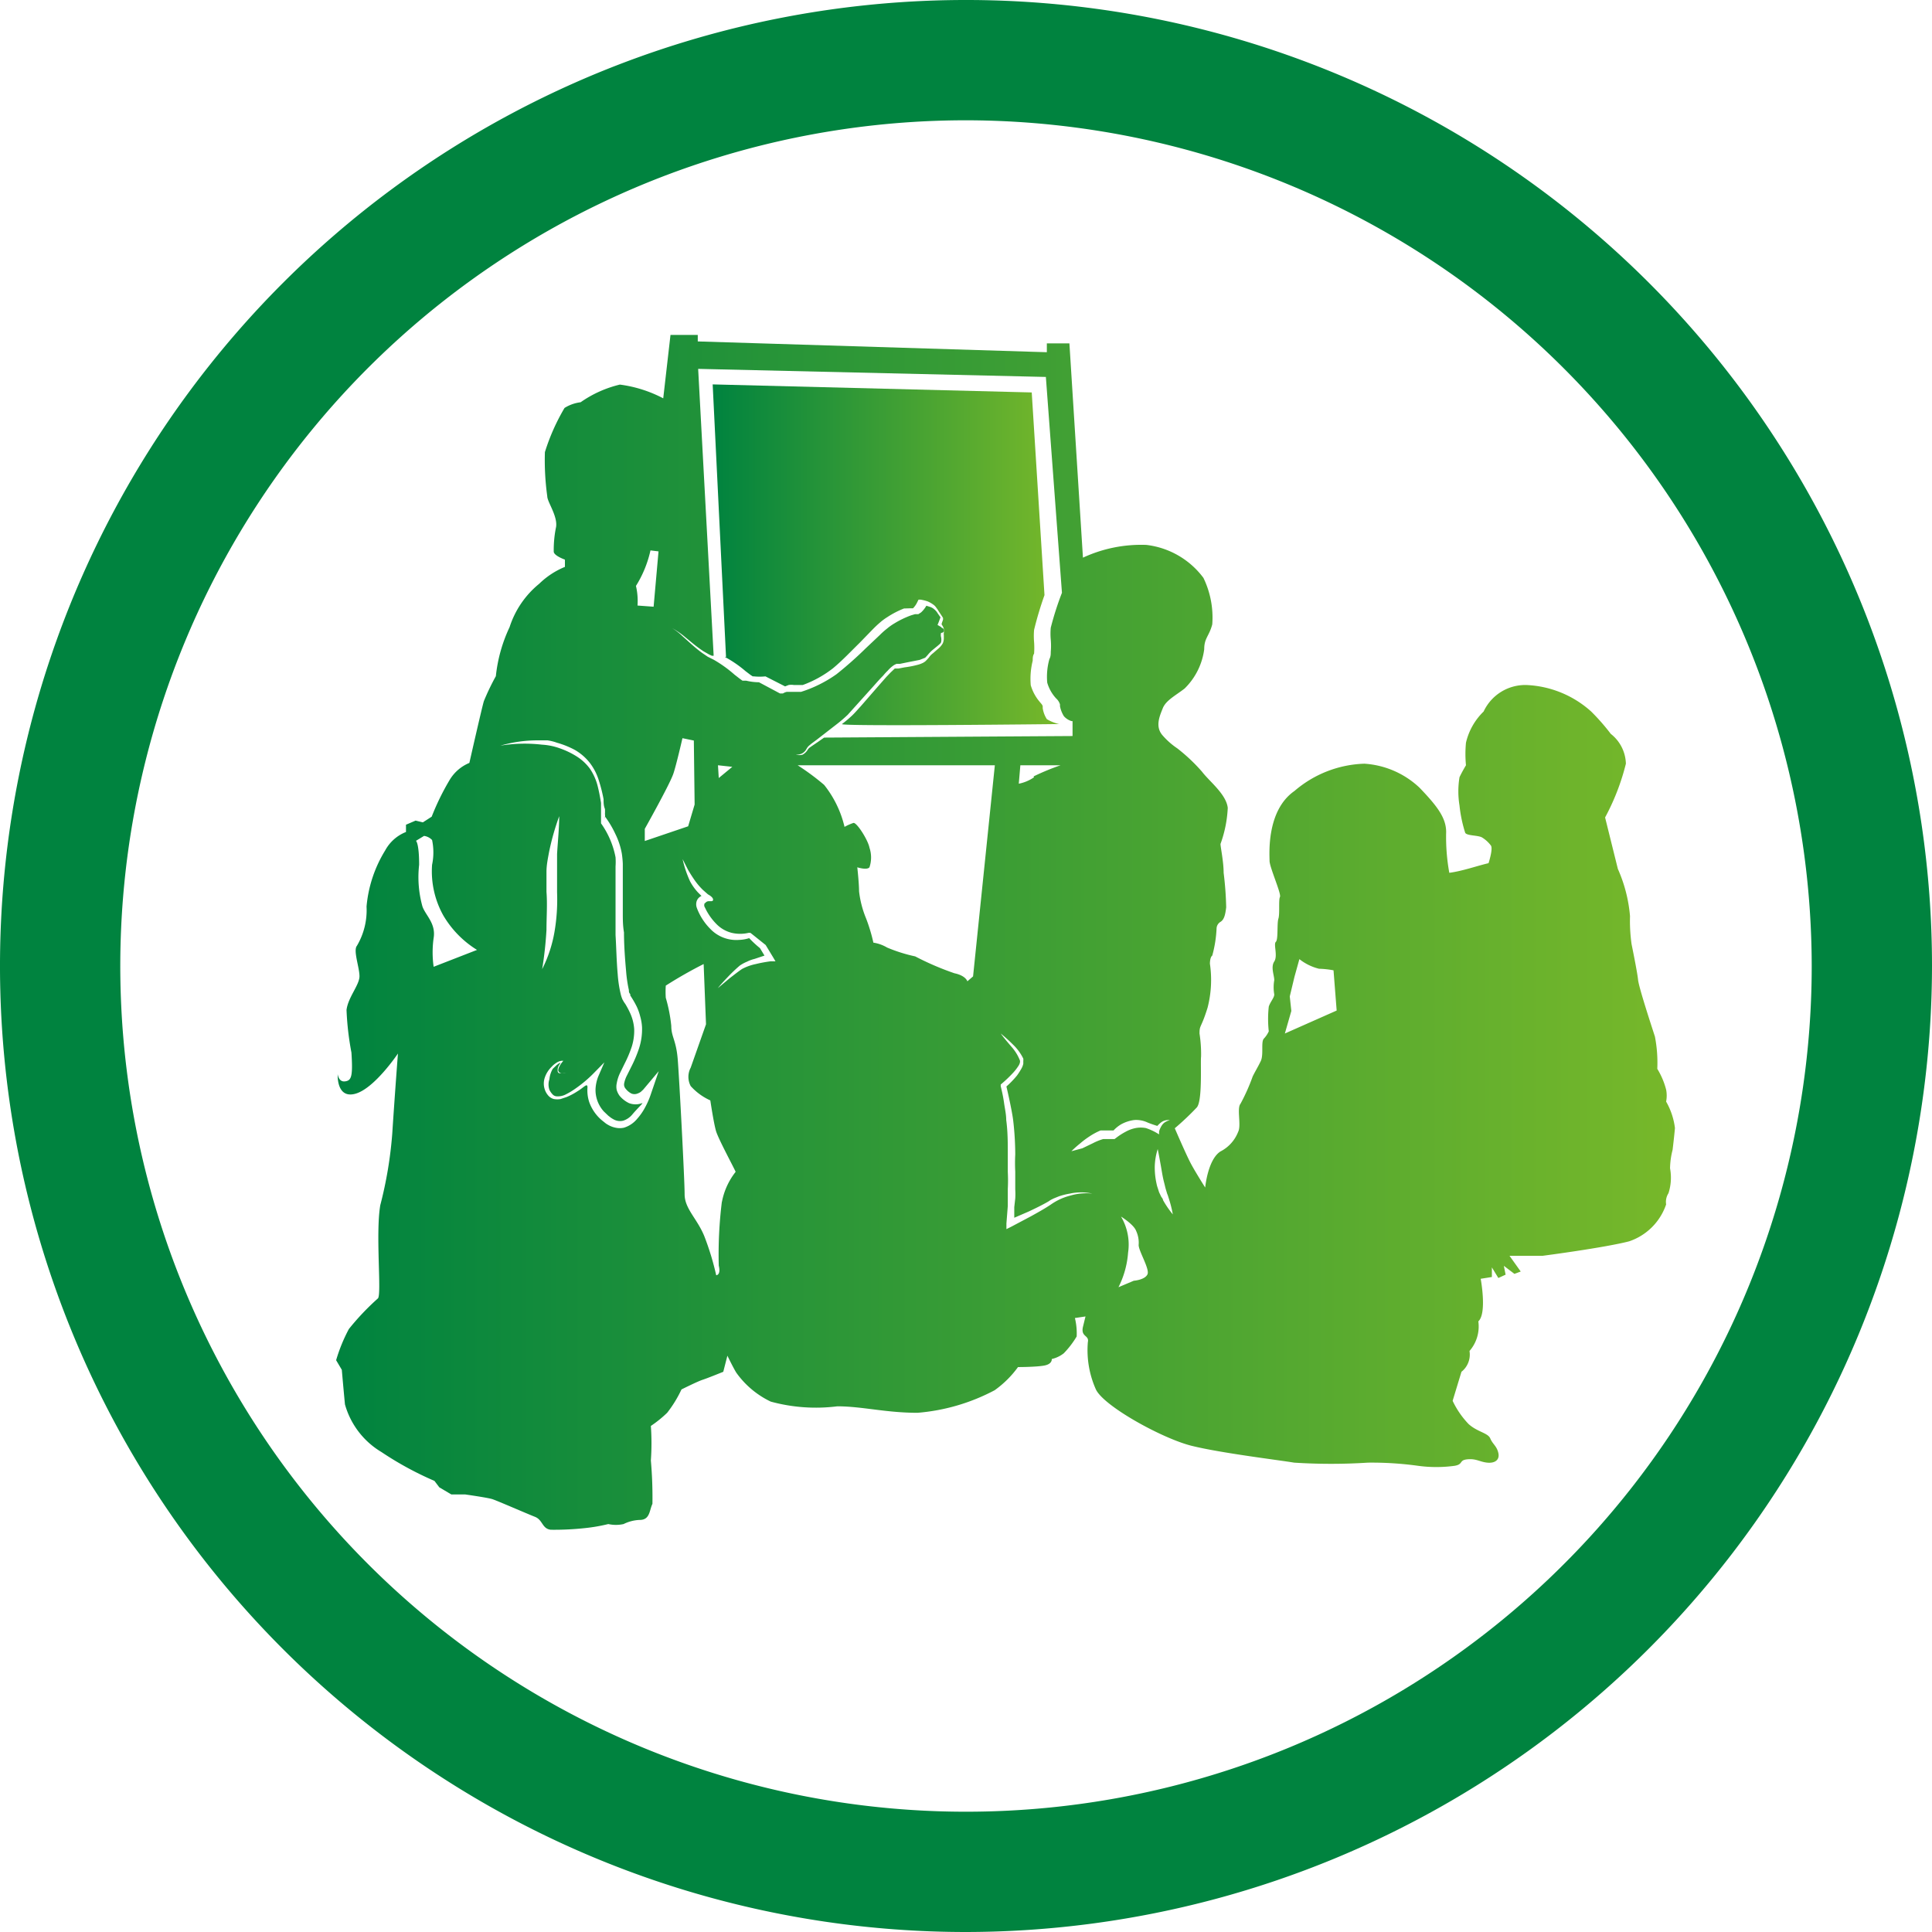 <svg id="Ebene_1" data-name="Ebene 1" xmlns="http://www.w3.org/2000/svg" xmlns:xlink="http://www.w3.org/1999/xlink" viewBox="0 0 98.46 98.46"><defs><style>.cls-1{fill:none;}.cls-2{clip-path:url(#clip-path);}.cls-3{fill:#00833f;}.cls-4{fill:url(#Soledum_Grünverlauf);}.cls-5{fill:url(#Soledum_Grünverlauf-2);}</style><clipPath id="clip-path"><rect class="cls-1" width="98.46" height="98.46"/></clipPath><linearGradient id="Soledum_Grünverlauf" x1="36.32" y1="28.33" x2="53.92" y2="28.33" gradientUnits="userSpaceOnUse"><stop offset="0" stop-color="#00833f"/><stop offset="1" stop-color="#77b82a"/></linearGradient><linearGradient id="Soledum_Grünverlauf-2" x1="17.15" y1="47.54" x2="85.36" y2="47.54" xlink:href="#Soledum_Grünverlauf"/></defs><title>icons_Atemwegserkrankungen</title><g class="cls-2"><path class="cls-3" d="M49.23,98.46A49.23,49.23,0,1,1,98.46,49.23,49.29,49.29,0,0,1,49.23,98.46Zm0-92.33a43.1,43.1,0,1,0,43.1,43.1A43.15,43.15,0,0,0,49.23,6.13Z"/></g><path class="cls-4" d="M53.35,36.65a1.43,1.43,0,0,1-.21-.56l0-.08c0-.08-.08-.15-.16-.25a2.28,2.28,0,0,1-.45-.84,3.82,3.82,0,0,1,.1-1.25c0-.13,0-.25.07-.36a4.23,4.23,0,0,0,0-.59,3.61,3.61,0,0,1,0-.62,17.76,17.76,0,0,1,.53-1.77L52.58,20l-16.26-.41L37,33.48h-.06a5.91,5.91,0,0,1,1.05.72l.25.19.12.08,0,0,.06,0a2.93,2.93,0,0,0,.59,0h0l0,0,1,.51.18-.07a.84.84,0,0,1,.27,0h.25l.2,0a5.62,5.62,0,0,0,1.55-.86c.47-.39.9-.85,1.35-1.29l.66-.68c.11-.11.22-.22.35-.33a2.78,2.78,0,0,1,.4-.3,4.57,4.57,0,0,1,.85-.44L46.4,31h.07l.06,0a1.13,1.13,0,0,0,.22-.32l.06-.12h.11a2.11,2.11,0,0,1,.36.09,1.5,1.5,0,0,1,.32.19.64.64,0,0,1,.13.15,1,1,0,0,1,.1.15l.18.27.05.08,0,.09-.07.2,0,.05a.57.57,0,0,1,.11.22.61.61,0,0,1,0,.14.2.2,0,0,1,0,.07v0a.34.34,0,0,0,0,.11v.18a.68.68,0,0,1-.05.23,1,1,0,0,1-.26.3l-.24.21a.88.88,0,0,0-.21.22l-.11.12-.08.08-.09.06a1.46,1.46,0,0,1-.33.12,5,5,0,0,1-.63.12l-.31.06-.14,0,0,0-.05,0-.22.21-.22.23-.43.49-.87,1c-.15.16-.29.33-.45.48s-.33.29-.5.42,11.07,0,11.07,0A2.1,2.1,0,0,1,53.35,36.65Z"/><path class="cls-5" d="M84.91,56.14a1.57,1.57,0,0,0,0-.61,3.9,3.9,0,0,0-.45-1.06,7,7,0,0,0-.12-1.64c-.17-.53-.82-2.5-.86-2.9s-.33-1.81-.33-1.81a8.46,8.46,0,0,1-.08-1.43,7.46,7.46,0,0,0-.62-2.41l-.65-2.62a11.71,11.71,0,0,0,1.06-2.74,2,2,0,0,0-.77-1.52,10.87,10.87,0,0,0-1-1.14,5.26,5.26,0,0,0-3.31-1.35,2.34,2.34,0,0,0-2.17,1.35,3.23,3.23,0,0,0-.9,1.59,6,6,0,0,0,0,1.15s-.2.33-.33.61a4.46,4.46,0,0,0,0,1.44,6.93,6.93,0,0,0,.29,1.39c.08.16.66.12.86.24a1.63,1.63,0,0,1,.45.41c.12.17-.12.9-.12.9-.53.12-1.35.41-2,.49a10.21,10.21,0,0,1-.16-2.08c0-.74-.49-1.35-1.35-2.25a4.51,4.51,0,0,0-2.82-1.23,5.73,5.73,0,0,0-3.56,1.39c-1.44,1-1.27,3.23-1.27,3.56s.61,1.68.53,1.84,0,.86-.08,1.11,0,1.06-.13,1.18.11.71-.08,1,0,.7,0,.95a2.12,2.12,0,0,0,0,.73c0,.17-.2.37-.28.62a5.78,5.78,0,0,0,0,1.26,1.34,1.34,0,0,1-.25.37c-.16.17,0,.82-.16,1.15s-.29.53-.41.78a9.89,9.89,0,0,1-.62,1.39c-.2.24.05,1.1-.12,1.43a1.89,1.89,0,0,1-.9,1c-.65.41-.78,1.84-.78,1.84s-.49-.77-.73-1.22-.82-1.8-.82-1.8A14.07,14.07,0,0,0,61,56.43c.29-.37.17-2.29.21-2.58a6.75,6.75,0,0,0-.08-1.18c0-.45.08-.25.41-1.31a5.67,5.67,0,0,0,.12-2.25s0-.33.12-.41A6.18,6.18,0,0,0,62,47.31a.41.41,0,0,1,.2-.33c.2-.12.25-.41.29-.74a16.92,16.92,0,0,0-.13-1.76c0-.57-.16-1.31-.16-1.47a6.2,6.2,0,0,0,.37-1.84c-.08-.7-.94-1.35-1.31-1.84A9,9,0,0,0,60,38.14a3.79,3.79,0,0,1-.74-.65c-.41-.45-.16-1,0-1.4s.66-.65,1.11-1a3.42,3.42,0,0,0,1-2c0-.58.25-.66.41-1.27a4.64,4.64,0,0,0-.45-2.37,4.24,4.24,0,0,0-2.91-1.68,7.05,7.05,0,0,0-3.23.65l-.69-10.92-1.15,0,0,.45L35.56,17.4v-.33l-1.39,0-.37,3.23a6.56,6.56,0,0,0-2.21-.7,5.82,5.82,0,0,0-2,.9,2,2,0,0,0-.82.29,10.62,10.62,0,0,0-1,2.25,13.35,13.35,0,0,0,.12,2.25c0,.29.53,1,.45,1.56a5.83,5.83,0,0,0-.12,1.26c0,.21.57.41.57.41l0,.37a4.1,4.1,0,0,0-1.31.86,4.71,4.71,0,0,0-1.51,2.21,7.72,7.72,0,0,0-.7,2.5,12.08,12.08,0,0,0-.61,1.27c-.09.28-.74,3.15-.74,3.15a2.11,2.11,0,0,0-1,.86A12.62,12.62,0,0,0,22,41.62l-.45.29-.37-.09-.49.21v.37a2.07,2.07,0,0,0-1.06.94,6.55,6.55,0,0,0-.95,2.86,3.56,3.56,0,0,1-.49,2c-.2.24.13,1.1.13,1.55s-.58,1.07-.66,1.72a14.75,14.75,0,0,0,.25,2.17c.08,1.23,0,1.43-.33,1.47s-.37-.37-.37-.37-.08,1.27.9,1,2.17-2.05,2.17-2.05-.16,2.09-.29,4.09a20.7,20.7,0,0,1-.61,3.64c-.25,1.48.08,4.55-.12,4.75a12.79,12.79,0,0,0-1.48,1.56,8.34,8.34,0,0,0-.65,1.59l.29.49s.08.94.16,1.76A4.12,4.12,0,0,0,19.44,74a16.71,16.71,0,0,0,2.7,1.47l.25.33.61.36.7,0s1.14.16,1.39.24,1.76.74,2.17.9.36.61.81.66a14.62,14.62,0,0,0,1.8-.09A8.63,8.63,0,0,0,31,77.67a1.81,1.81,0,0,0,.78,0,2,2,0,0,1,.82-.21c.53,0,.49-.49.65-.82a21.64,21.64,0,0,0-.08-2.21,12.45,12.45,0,0,0,0-1.76A6.07,6.07,0,0,0,34,72a6.13,6.13,0,0,0,.73-1.19s.82-.41,1.07-.49,1.06-.41,1.06-.41l.21-.82s.28.58.45.86a4.57,4.57,0,0,0,1.76,1.48,8.73,8.73,0,0,0,3.39.24c1.27,0,2.46.33,4.09.33a10.13,10.13,0,0,0,3.93-1.15,5.16,5.16,0,0,0,1.19-1.18s.94,0,1.35-.08.37-.33.37-.33a1.57,1.57,0,0,0,.61-.29,4.61,4.61,0,0,0,.66-.86,3.26,3.26,0,0,0-.09-.94l.54-.08-.13.53c-.12.53.33.41.25.78a4.9,4.9,0,0,0,.41,2.41c.41.86,3.39,2.5,4.87,2.87s4.46.73,5.23.86a29.31,29.31,0,0,0,3.77,0,17.32,17.32,0,0,1,2.54.16,6.85,6.85,0,0,0,1.88,0c.45-.08.2-.29.65-.33s.62.13,1,.17.65-.13.57-.49-.29-.45-.41-.74-.66-.33-1.11-.74a4.47,4.47,0,0,1-.81-1.18l.45-1.48a1.12,1.12,0,0,0,.41-1.06,1.9,1.9,0,0,0,.45-1.51c.45-.41.12-2.17.12-2.17l.57-.09,0-.49.33.54.37-.17-.09-.45.54.41.32-.12L76.93,64l1.68,0s3.15-.41,4.42-.74a3,3,0,0,0,1.88-1.88.82.82,0,0,1,.12-.57,2.58,2.58,0,0,0,.08-1.27,4,4,0,0,1,.13-.94s.08-.66.12-1.11A3.6,3.6,0,0,0,84.91,56.14ZM22.1,49.27a5.2,5.2,0,0,1,0-1.47c.12-.74-.41-1.15-.57-1.6a5.57,5.57,0,0,1-.17-2.13c0-1.1-.16-1.22-.16-1.22l.41-.25a.69.69,0,0,1,.41.21,3.06,3.06,0,0,1,0,1.26,4.62,4.62,0,0,0,.57,2.58,5.11,5.11,0,0,0,1.72,1.76ZM32.49,30.86a3.36,3.36,0,0,0-.08-1,5.74,5.74,0,0,0,.74-1.81l.41.05-.25,2.82Zm.37,12,0-.62s1.19-2.12,1.43-2.74c.13-.31.49-1.88.49-1.88l.58.12L35.4,41l-.33,1.11Zm3.93,18.37a21.81,21.81,0,0,0-.16,3.27c.12.49-.13.49-.13.49a14,14,0,0,0-.61-2c-.37-.9-1-1.39-1-2.13S34.62,55,34.54,54s-.33-1.15-.33-1.72a7.82,7.82,0,0,0-.28-1.43,4.65,4.65,0,0,1,0-.62,22,22,0,0,1,1.93-1.1l.12,3.07-.78,2.21a1,1,0,0,0,0,.94,3,3,0,0,0,1,.73s.17,1.15.29,1.56.94,1.92,1,2.08A3.54,3.54,0,0,0,36.79,61.26ZM36.59,39l.73.08-.69.57Zm13,10.76-.29.25s-.08-.29-.66-.41a14.38,14.38,0,0,1-2-.86,8,8,0,0,1-1.43-.45,1.94,1.94,0,0,0-.7-.25,8.69,8.69,0,0,0-.37-1.23,5.1,5.1,0,0,1-.36-1.39c0-.41-.09-1.22-.09-1.22s.49.16.62,0a1.56,1.56,0,0,0,0-1c-.08-.41-.66-1.31-.82-1.26a2.68,2.68,0,0,0-.45.2A5.41,5.41,0,0,0,42,40a12.28,12.28,0,0,0-1.35-1H50.7Zm3.11-10.15a2.06,2.06,0,0,1-.78.33L52,39l2.05,0A12.21,12.21,0,0,0,52.67,39.57ZM42,37.59v0l-.33.23-.28.19-.13.09a.45.45,0,0,0-.11.13.69.69,0,0,1-.25.23.66.66,0,0,1-.34,0,.62.62,0,0,0,.33-.07.57.57,0,0,0,.22-.24.67.67,0,0,1,.11-.14l.13-.11.27-.2,1.07-.83c.18-.14.35-.29.51-.44l.45-.5.9-1c.15-.17.3-.34.46-.5a2.73,2.73,0,0,1,.23-.25,1.63,1.63,0,0,1,.27-.25.69.69,0,0,1,.19-.1l.17,0,.34-.07.66-.13.28-.11,0,0s0,0,0,0l.12-.13a2,2,0,0,1,.25-.26l.27-.22c.08-.07.15-.12.17-.18a.61.61,0,0,0,0-.26.43.43,0,0,1,0-.22s0,0,0,0v0A.09.09,0,0,0,48,32a.25.25,0,0,0-.08-.07l-.14-.08.06-.15.09-.24-.14-.2a.76.76,0,0,0-.18-.21.62.62,0,0,0-.24-.13l-.16-.05a1.39,1.39,0,0,1-.27.34l-.14.09-.09,0-.08,0-.2.06a4.74,4.74,0,0,0-.85.41,2.84,2.84,0,0,0-.38.27,3.73,3.73,0,0,0-.36.32l-.72.68a19,19,0,0,1-1.49,1.32,6.45,6.45,0,0,1-.87.52,6.37,6.37,0,0,1-.94.38h-.07l-.25,0-.12,0H40.3l-.21,0a.68.68,0,0,0-.19.08l-.08,0-.07,0-1.07-.57a2.89,2.89,0,0,1-.65-.08l-.09,0-.1,0-.14-.1-.27-.21a6.44,6.44,0,0,0-1.06-.76l-.14-.07-.16-.08-.28-.19c-.18-.13-.35-.27-.52-.42l-.49-.44a3,3,0,0,0-.53-.41,4.17,4.17,0,0,1,.56.37l.51.42a6.55,6.55,0,0,0,.53.39l.28.16.15.07.09,0L35.58,18.8h.07l17.65.41.82,11v0a15.29,15.29,0,0,0-.57,1.78,3.39,3.39,0,0,0,0,.61,3.61,3.61,0,0,1,0,.62c0,.11,0,.24-.07.37a3.33,3.33,0,0,0-.11,1.2,2,2,0,0,0,.45.8.68.68,0,0,1,.2.31l0,.09a1.47,1.47,0,0,0,.2.51.85.85,0,0,0,.39.25h.05v.76ZM58.48,64.94c-.13.29-.7.33-.7.33L57,65.6a4.65,4.65,0,0,0,.49-1.76A2.8,2.8,0,0,0,57.13,62s.65.4.77.73a1.42,1.42,0,0,1,.13.7C58,63.71,58.6,64.66,58.48,64.94Zm7-12.27.33-1.15-.08-.74.24-1,.25-.9a2.63,2.63,0,0,0,1,.49,4.65,4.65,0,0,1,.74.08l.16,2.05ZM25.5,38a6.83,6.83,0,0,1,1.91-.27l.25,0,.24,0a2.41,2.41,0,0,1,.48.12,4.54,4.54,0,0,1,.92.37,2.66,2.66,0,0,1,.76.66,2.84,2.84,0,0,1,.46.9,7.77,7.77,0,0,1,.24.95c0,.17,0,.33.07.5a2,2,0,0,1,0,.25,1.22,1.22,0,0,1,0,.27l0-.14a5,5,0,0,1,.53.89,3.72,3.72,0,0,1,.33,1,5.05,5.05,0,0,1,.05.52c0,.17,0,.34,0,.5,0,.34,0,.67,0,1s0,.66,0,1,0,.65.06,1c0,.66.05,1.32.11,2a6.85,6.85,0,0,0,.14.94c0,.07,0,.14.07.2l0,.07.07.11a5,5,0,0,1,.26.46,2.8,2.8,0,0,1,.18.51,2.54,2.54,0,0,1,.09.54,3.19,3.19,0,0,1-.15,1.07,6.77,6.77,0,0,1-.4.95l-.22.44a1.48,1.48,0,0,0-.14.4.32.32,0,0,0,.08.28.85.85,0,0,0,.29.24.42.42,0,0,0,.31,0,.8.8,0,0,0,.16-.08l.13-.12.79-.94-.39,1.14a4.09,4.09,0,0,1-.29.68,3,3,0,0,1-.42.61,1.4,1.4,0,0,1-.67.45,1,1,0,0,1-.43,0,1.22,1.22,0,0,1-.39-.15.91.91,0,0,1-.16-.11l-.15-.12a2.13,2.13,0,0,1-.26-.26,2.18,2.18,0,0,1-.38-.66,1.91,1.91,0,0,1-.09-.75c0-.26-.18,0-.52.2a3.19,3.19,0,0,1-.55.29l-.3.1a1,1,0,0,1-.34,0,.56.56,0,0,1-.3-.19.88.88,0,0,1-.16-.28.94.94,0,0,1,0-.64,1.36,1.36,0,0,1,.33-.52,1.1,1.1,0,0,1,.23-.2.62.62,0,0,1,.3-.12h.08l-.05.06a1.1,1.1,0,0,0-.14.21.47.47,0,0,0-.07.22.17.17,0,0,0,.17.14,1,1,0,0,0,.25,0,.69.69,0,0,1-.25,0,.31.31,0,0,1-.13,0,.12.12,0,0,1-.07-.11.47.47,0,0,1,.05-.26.85.85,0,0,1,.1-.15c-.08,0-.11.05-.19.1l-.21.2A1.31,1.31,0,0,0,28,55a.83.83,0,0,0,0,.54.86.86,0,0,0,.15.22.31.31,0,0,0,.2.11.88.88,0,0,0,.51-.11,3.58,3.58,0,0,0,.49-.3,6.42,6.42,0,0,0,.89-.75l.56-.57-.32.74a2.07,2.07,0,0,0-.13.62,1.63,1.63,0,0,0,.42,1.14l.23.22.13.1a1.48,1.48,0,0,0,.13.08.67.67,0,0,0,.51.07,1,1,0,0,0,.46-.32c.27-.32.59-.61.49-.57a.94.94,0,0,1-.66,0,1.44,1.44,0,0,1-.48-.37.94.94,0,0,1-.15-.3.81.81,0,0,1,0-.34,2,2,0,0,1,.18-.55l.22-.45a6.09,6.09,0,0,0,.37-.88,2.7,2.7,0,0,0,.12-.89,2.34,2.34,0,0,0-.23-.86,4.1,4.1,0,0,0-.22-.41l-.07-.1-.08-.14a1.8,1.8,0,0,1-.09-.28,6.28,6.28,0,0,1-.15-1c-.06-.67-.07-1.34-.11-2,0-.32,0-.66,0-1v-1c0-.33,0-.66,0-1,0-.16,0-.33,0-.49a3.48,3.48,0,0,0,0-.47,4.41,4.41,0,0,0-.74-1.73l0-.06v-.07c0-.06,0-.14,0-.22s0-.15,0-.23,0-.31,0-.46c-.05-.31-.11-.63-.19-.93a2.78,2.78,0,0,0-.38-.82,2.48,2.48,0,0,0-.67-.62,4.17,4.17,0,0,0-.85-.41,3.21,3.21,0,0,0-.92-.19A7.66,7.66,0,0,0,25.5,38Zm3,3.52c0,.67-.07,1.32-.11,2,0,.33,0,.65,0,1,0,.16,0,.32,0,.48s0,.31,0,.48a9.71,9.71,0,0,1-.13,2,6.7,6.7,0,0,1-.63,1.91,19,19,0,0,0,.22-2c0-.65.05-1.3,0-1.94,0-.16,0-.34,0-.51s0-.34,0-.51c0-.34.07-.67.13-1A12.75,12.75,0,0,1,28.52,41.54Zm6.26,2.21.3.59c.11.19.23.38.35.55a3.37,3.37,0,0,0,.42.49l.25.22s.28.14.26.28-.23,0-.36.12-.08.06-.08.09a.2.2,0,0,0,0,.13l.1.2a3,3,0,0,0,.54.72,1.65,1.65,0,0,0,.75.42,1.88,1.88,0,0,0,.86,0l.09,0,.08.06.7.56,0,0v0l.37.61.13.22-.24,0a6.75,6.75,0,0,0-.76.14,2.64,2.64,0,0,0-.7.25c-.21.14-.42.31-.63.47l-.61.51c.17-.21.35-.4.53-.59a7.91,7.91,0,0,1,.59-.56,1.9,1.9,0,0,1,.37-.2,1.74,1.74,0,0,1,.38-.14l.51-.17-.23-.38,0,0a5.48,5.48,0,0,1-.55-.51,1.89,1.89,0,0,1-.52.09,1.83,1.83,0,0,1-1.46-.56,3,3,0,0,1-.59-.84,2.44,2.44,0,0,1-.1-.24.52.52,0,0,1,0-.35.45.45,0,0,1,.24-.25l-.18-.18a2.73,2.73,0,0,1-.4-.56A5.55,5.55,0,0,1,34.78,43.75ZM51,52.67q.33.27.63.57a2.51,2.51,0,0,1,.52.71.53.53,0,0,1,0,.12v.07s0,0,0,.07a.83.83,0,0,1-.08.22,3.52,3.52,0,0,1-.24.38,4.76,4.76,0,0,1-.54.56s.26,1.1.34,1.69a15.19,15.19,0,0,1,.11,1.78,8.19,8.19,0,0,0,0,.87c0,.3,0,.61,0,.91a3.67,3.67,0,0,1,0,.46l-.05.44,0,.54.74-.32c.34-.16.69-.33,1-.51l.12-.08.14-.07.27-.11a3.53,3.53,0,0,1,.56-.14,2.62,2.62,0,0,1,1.15,0,2.82,2.82,0,0,0-1.12.1,3,3,0,0,0-1,.46c-.33.22-.66.4-1,.59l-1,.53-.26.13,0-.29.07-.89c0-.15,0-.3,0-.44s0-.29,0-.43a8.12,8.12,0,0,0,0-.86c0-.3,0-.61,0-.9,0-.59,0-1.17-.08-1.75,0-.29-.07-.58-.11-.87s-.1-.57-.17-.85l0-.09.07-.06a6.37,6.37,0,0,0,.59-.57,2.6,2.6,0,0,0,.25-.33.51.51,0,0,0,.07-.17l0,0a0,0,0,0,1,0,0,.29.29,0,0,0,0-.09,2.29,2.29,0,0,0-.42-.69C51.33,53.09,51.14,52.87,51,52.67Zm3.6,6a5.82,5.82,0,0,1,.45-.4,4.29,4.29,0,0,1,.48-.36,3.32,3.32,0,0,1,.56-.3l.08,0,.1,0h.19l.29,0a1.69,1.69,0,0,1,.4-.32,1.91,1.91,0,0,1,.65-.21,1.36,1.36,0,0,1,.67.12c.21.09.51.18.51.18a1.63,1.63,0,0,1,.18-.17.58.58,0,0,1,.46-.12.66.66,0,0,0-.21.08.51.51,0,0,0-.16.13.87.87,0,0,0-.11.18.73.73,0,0,0-.07.19l0,.14-.15-.09a3,3,0,0,0-.52-.23,1.4,1.4,0,0,0-.53,0,1.77,1.77,0,0,0-.51.19,3.3,3.3,0,0,0-.48.31l-.08.06h-.07l-.29,0-.08,0h-.14a2.83,2.83,0,0,0-.52.21l-.54.26ZM59,58.56c.06.29.11.57.16.85s.09.56.16.83.06.26.1.39l.06.2a1.59,1.59,0,0,1,.07.2,6,6,0,0,1,.22.86,5,5,0,0,1-.5-.73c0-.07-.07-.13-.1-.19l-.1-.21L59,60.54a1.41,1.41,0,0,1-.06-.22,3.79,3.79,0,0,1-.09-.89A3.24,3.24,0,0,1,59,58.56Z"/></svg>